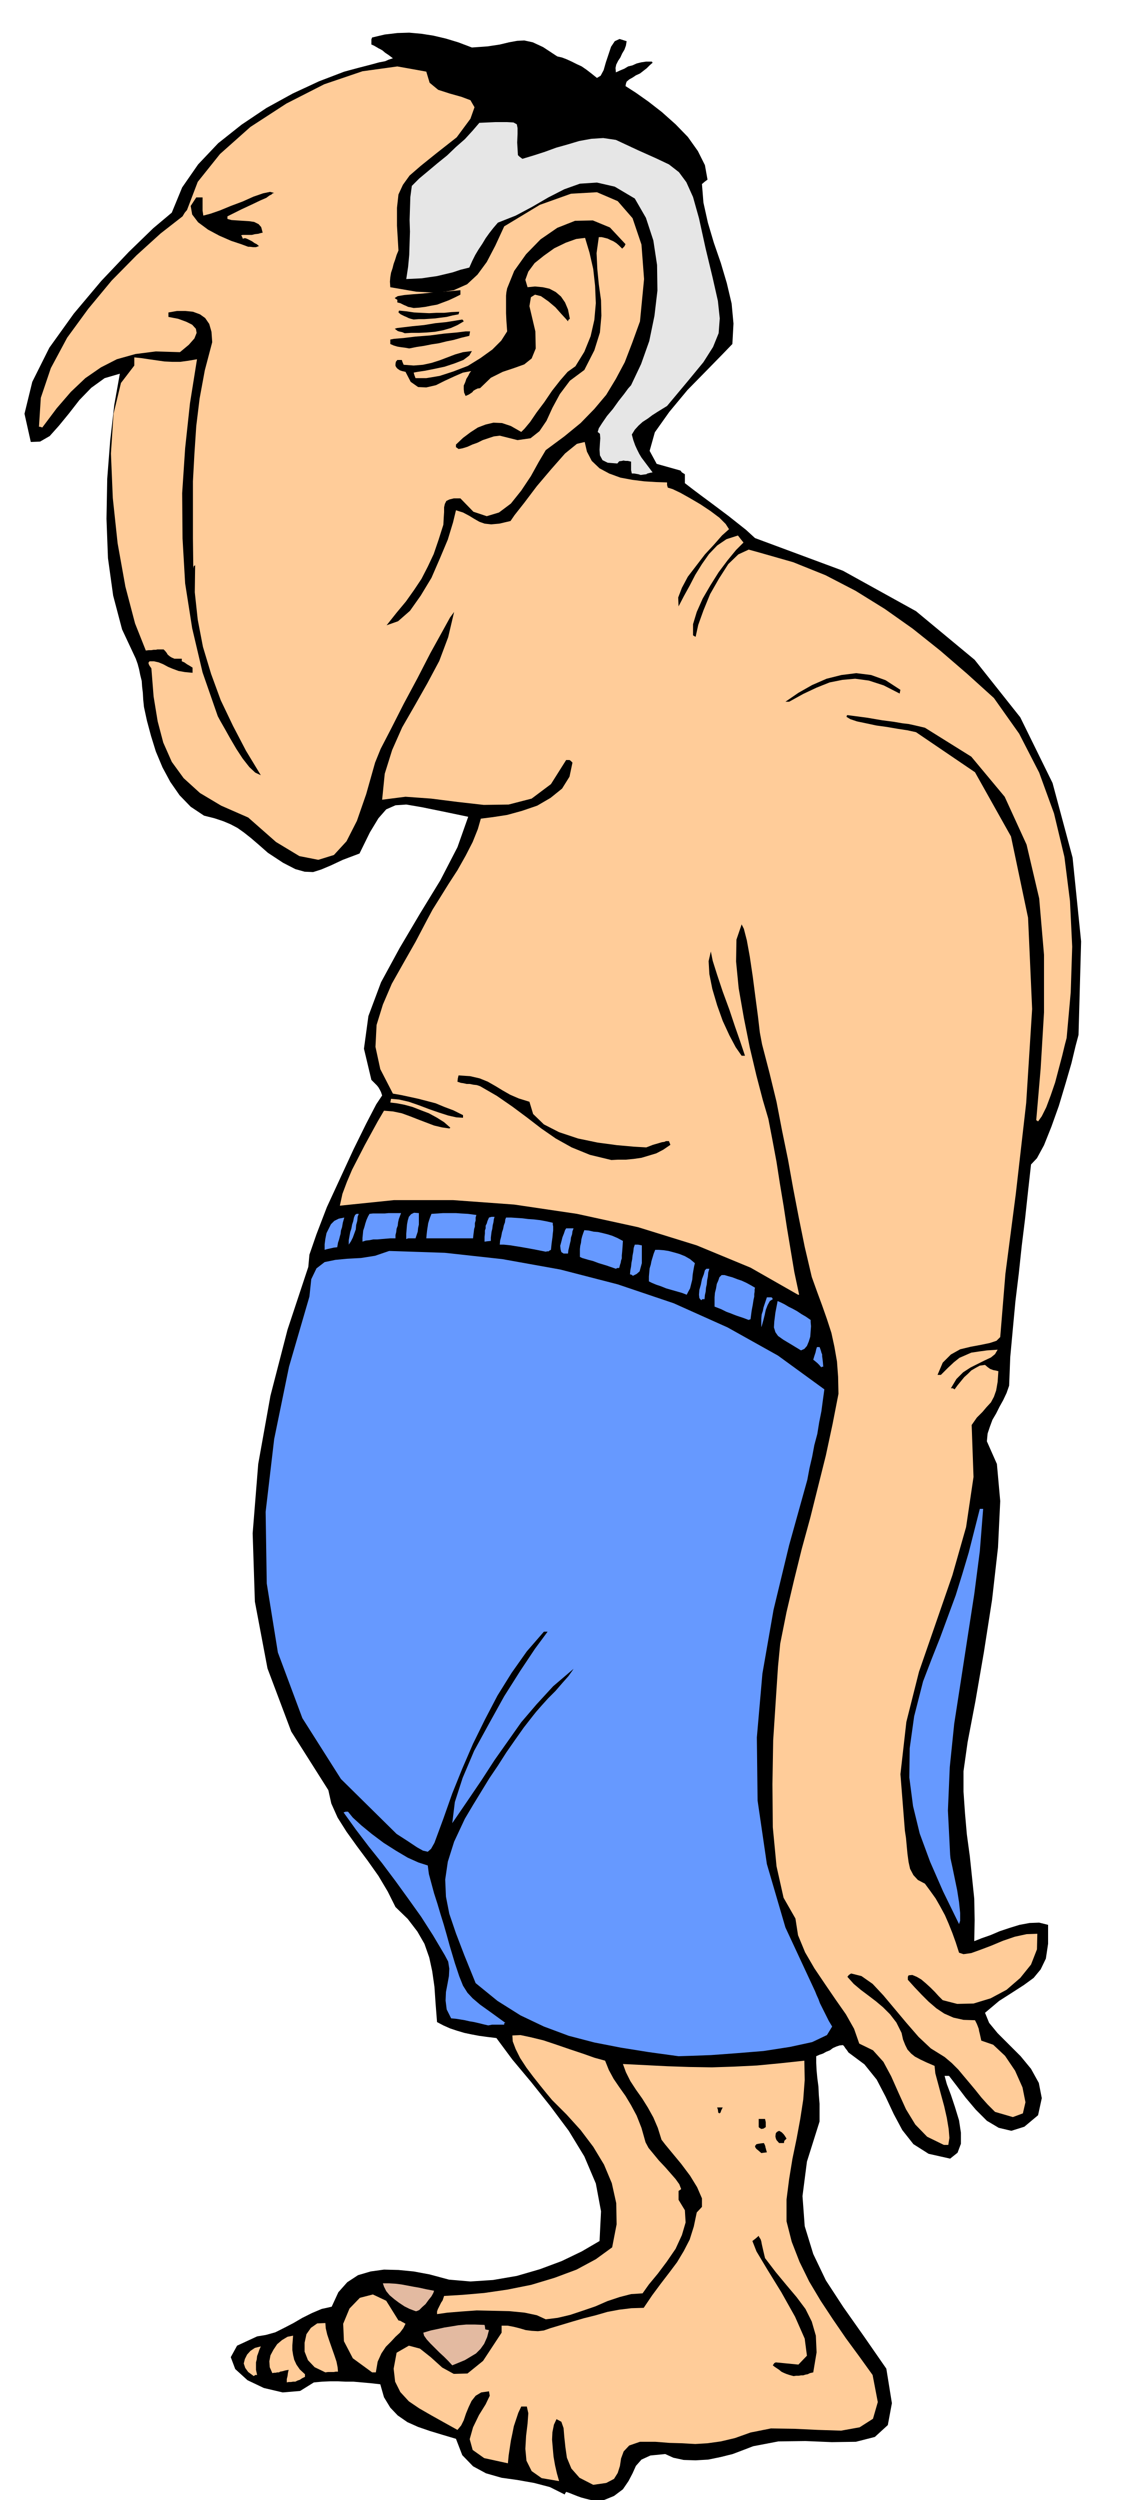 <svg xmlns="http://www.w3.org/2000/svg" fill-rule="evenodd" height="1088.634" preserveAspectRatio="none" stroke-linecap="round" viewBox="0 0 3035 6737" width="490.455"><style>.brush1{fill:#000}.pen1{stroke:none}.brush2{fill:#fc9}.brush3{fill:#e3baa1}.brush4{fill:#69f}</style><path class="pen1 brush1" d="m1616 6742-14-3-13-3-12-3-11-3-11-4-10-4-10-4-9-3-2 3-2 4-40-20-42-11-45-8-43-6-42-12-35-19-29-30-17-44-37-11-33-10-32-11-29-13-26-18-20-21-17-28-10-35-27-3-23-2-22-2h-21l-21-1h-21l-22 1-22 2-37 23-47 4-51-12-44-21-33-30-12-32 17-31 54-25 24-4 25-7 24-12 25-13 24-14 26-13 26-11 27-6 18-39 24-27 29-19 34-10 36-5 39 1 41 4 43 8 52 14 58 5 61-4 64-11 62-18 59-22 54-26 48-28 4-80-14-75-31-73-42-69-50-67-51-64-51-61-43-58-25-3-22-3-21-4-19-4-20-6-18-6-18-8-17-9-4-51-3-44-6-42-8-37-13-37-19-33-26-34-33-32-21-42-25-42-29-41-29-39-28-39-24-38-17-38-8-36-100-158-64-170-34-180-6-184 15-187 33-184 46-178 56-169 3-33 19-55 28-73 36-78 36-78 34-69 27-52 16-24-3-9-3-6-4-7-4-5-9-9-6-6-20-84 12-88 34-91 50-92 55-93 55-90 46-89 29-82-72-15-54-11-41-7-29 2-25 11-21 24-23 38-28 57-45 17-32 15-26 11-22 7-23-1-25-7-33-17-41-27-25-22-21-18-19-15-17-12-19-10-19-8-24-8-28-7-36-24-30-31-25-36-21-39-18-43-13-42-11-41-8-37-2-20-1-18-2-17-1-15-4-16-3-15-4-15-5-14-37-79-24-91-14-101-4-106 2-108 8-103 11-96 15-84-41 12-36 26-32 33-28 36-27 33-25 28-26 15-25 1-17-76 21-86 46-92 66-92 74-88 74-78 66-64 50-42 28-68 43-62 54-57 63-50 67-45 71-39 71-33 68-26 41-11 31-8 22-6 16-3 9-4 6-2 3-1 3-1-12-9-9-6-7-6-5-3-6-3-5-3-7-4-7-3v-14l2-5 34-8 34-4 32-1 33 3 32 5 34 8 33 10 37 14 42-3 33-5 25-6 22-4 19-1 23 5 28 13 38 25 13 3 13 5 13 6 14 7 13 6 13 9 13 10 15 12 10-6 8-15 6-21 7-21 7-21 10-15 13-6 19 6-2 12-4 11-6 10-5 11-6 9-5 10-2 9 1 12 11-5 12-5 10-6 12-3 11-5 12-3 13-2h16l2 3-8 7-8 8-9 7-9 7-11 5-9 6-9 5-7 6-2 6-1 6 28 18 34 24 36 28 37 33 33 34 27 38 19 38 7 39-8 6-7 6 4 50 12 54 16 54 19 55 16 54 13 55 5 54-3 55-26 27-43 44-52 53-49 59-39 55-14 50 19 35 64 18 4 5 8 5v24l22 17 24 18 23 17 24 18 24 18 24 19 24 19 24 22 237 88 197 109 158 131 123 155 87 177 54 201 23 226-7 252-8 30-11 46-16 55-18 60-20 56-20 50-19 35-16 17-8 72-8 74-9 73-8 75-9 74-7 75-7 76-3 77-7 20-9 19-10 18-9 18-10 17-7 19-6 18-2 21 27 61 9 100-6 125-16 141-22 141-23 133-21 110-11 78v55l4 58 5 57 8 59 6 57 6 58 1 57-1 57 20-8 23-8 26-11 27-9 26-8 27-5 26-1 24 6v51l-6 40-14 29-19 23-26 19-31 20-36 23-38 32 11 27 23 28 29 29 33 33 28 34 21 38 8 41-10 46-37 31-35 11-34-8-32-19-30-30-27-32-25-33-20-26h-12l6 22 11 29 11 33 11 36 5 33v30l-9 24-20 16-58-13-41-26-30-38-23-43-22-47-24-46-33-41-43-32-4-6-4-5-4-6-3-3-9 1-9 3-9 4-8 6-10 4-9 5-9 3-9 4v18l1 20 2 21 3 23 1 22 2 24v48l-34 108-12 93 6 81 23 75 34 71 47 72 55 78 61 88 15 93-11 59-35 32-51 13-65 1-71-3-73 1-68 13-26 10-29 11-32 8-34 7-34 2-32-1-28-6-22-10-40 4-24 11-15 17-9 20-11 21-15 22-24 18-39 16z"/><path class="pen1 brush2" d="m1599 6696-37-19-22-25-12-29-4-28-3-28-2-24-6-17-13-7-7 15-4 20-1 20 2 24 2 22 4 23 5 22 6 21-47-8-27-19-14-28-3-32 2-35 4-33 2-28-4-18h-15l-8 17-6 18-6 18-4 20-4 19-3 20-3 20-2 21-64-14-31-22-8-29 9-32 16-33 18-29 11-23-2-12-21 3-15 9-11 14-8 17-7 17-6 18-7 14-10 12-36-20-34-19-33-19-28-19-23-25-14-28-4-35 8-43 33-19 30 8 29 23 31 28 31 17 37-1 42-34 50-76v-19h16l16 3 16 4 17 5 16 2 17 1 16-2 17-6 30-9 30-9 31-9 32-8 31-9 32-6 33-4 33-1 23-34 23-31 23-30 21-28 18-30 16-31 11-35 8-38 14-15v-23l-13-30-19-31-24-32-24-29-19-23-10-13-10-32-12-28-15-27-15-24-17-24-15-23-12-24-8-22 60 3 60 3 59 2 61 1 60-2 61-3 63-6 65-7 1 52-4 53-8 52-10 54-11 53-9 55-7 55v59l14 55 21 54 26 53 31 52 33 50 35 51 36 49 36 50 14 73-13 45-36 23-50 9-62-2-64-3-63-1-55 11-42 15-38 9-36 5-33 2-35-2-35-1-38-3h-41l-29 10-15 16-7 19-3 20-6 19-10 16-21 11-35 5zm-826-276v-9l2-8 1-8 2-9-10 2-7 2-6 1-3 2h-5l-4 1h-4l-5 1-7-16-1-16 3-16 8-15 10-15 13-11 15-9 15-3-1 13-1 13v13l2 13 3 13 6 13 9 13 14 13v7l-8 4-6 4-6 2-6 3h-6l-6 1h-6l-5 1z"/><path class="pen1 brush1" d="m2139 6403-11-3-9-3-7-3-6-3-6-5-6-4-6-4-5-4 4-6 4-2 61 6 23-24-6-46-26-59-37-66-37-60-30-50-11-28 9-7 8-7 1 3 2 3 2 3 2 6 1 6 2 9 3 13 4 17 29 38 29 35 27 32 24 32 17 34 11 38 2 45-9 54-9 2-6 3-6 1-6 2h-6l-6 1h-7l-7 1z"/><path class="pen1 brush2" d="m684 6403-15-11-8-11-4-12 3-12 6-12 9-10 12-8 16-4-4 9-3 9-3 8-1 9-2 8v20l3 14h-5l-4 3zm193-10-29-14-18-19-9-23v-24l5-23 12-17 17-12 22-1 1 14 4 17 6 18 7 20 6 17 6 18 3 15 1 12h-6l-5 1h-16l-7 1zm126 0-52-38-24-46-2-47 17-41 28-29 35-9 36 17 33 53 5 1 5 3 4 2 5 3-6 12-9 12-12 11-12 13-14 14-12 18-10 22-5 29h-10z"/><path class="pen1 brush3" d="m1219 6374-11-12-11-11-13-12-12-12-12-12-10-11-7-10-2-8 20-6 19-4 18-4 19-3 18-3 22-2h22l27 1 1 4 1 8 4 1 6 1-5 19-8 18-10 14-12 12-15 9-15 9-17 7-17 7z"/><path class="pen1 brush2" d="m1471 6250-24-11-33-7-41-4-43-1-45-1-42 3-37 3-28 4v-7l2-6 3-6 3-6 3-6 4-6 2-6 2-6 50-3 58-5 62-9 65-13 63-19 59-22 52-28 44-32 12-62-1-57-12-54-21-50-29-48-34-45-38-42-39-39-15-18-17-21-19-24-18-24-17-26-12-24-8-21-1-16 22-1 28 6 33 8 36 12 35 12 36 12 31 11 29 8 10 25 13 24 15 22 17 24 15 25 15 28 13 33 11 39 8 15 14 17 14 17 17 18 14 16 14 16 10 14 5 13-4 3-3 2v24l17 28 2 33-10 34-17 37-24 35-24 32-24 29-17 24-31 2-31 8-33 11-32 14-35 12-33 11-34 8-32 4z"/><path class="pen1 brush3" d="m1120 6228-16-6-14-7-15-10-12-9-13-11-9-11-6-12-3-9h17l17 1 16 2 16 3 16 3 17 3 18 4 21 4-2 6-5 9-8 10-8 11-9 8-8 8-7 3h-3z"/><path class="pen1 brush1" d="m2052 5802-8-7-5-4-3-4-1-4 4-5 5-1 6-1 9-1 2 4 2 5v2l1 3 1 4 2 7-8 1-7 1z"/><path class="pen1 brush2" d="m2544 5780-45-22-32-33-25-41-20-44-20-45-21-39-28-31-37-18-14-40-22-39-28-40-28-41-29-43-25-43-19-46-7-45-32-56-19-85-10-105-1-116 2-118 7-108 6-91 6-62 17-85 20-85 21-85 23-84 21-84 21-84 18-84 16-82-1-46-3-41-7-40-8-37-12-37-13-37-14-38-14-39-19-81-16-79-15-78-14-78-16-78-15-78-19-78-20-77-6-32-5-43-7-53-7-54-8-54-8-44-8-31-6-12-14 41-1 59 7 72 14 80 16 80 18 76 17 65 15 51 11 57 11 59 9 58 10 60 9 59 10 60 10 60 13 61h-3l-128-73-145-60-158-49-165-36-169-25-165-12h-159l-146 15 7-32 12-32 14-33 17-33 17-33 18-33 17-31 17-29 24 2 24 5 22 8 23 9 21 8 21 8 21 5 21 3v-1l2-1-17-15-19-12-22-12-21-8-23-9-22-6-21-4-17-2 1-5 1-5 22 2 26 6 26 9 29 11 26 9 25 8 22 5 18 1v-7l-26-13-24-9-24-10-23-6-23-6-23-5-23-5-23-4-34-66-13-60 3-59 17-55 24-56 31-55 33-58 31-59 15-28 20-32 23-37 24-37 22-39 19-37 14-35 8-28 32-4 39-6 40-11 41-14 36-21 31-25 20-32 8-38-5-5-3-2h-9l-41 65-52 39-62 16-67 1-71-8-71-9-69-5-63 8 7-70 20-64 27-61 34-59 34-60 32-60 24-64 16-68-11 15-22 40-31 56-35 68-37 69-34 67-28 54-15 37-24 85-25 72-28 55-34 37-42 13-51-10-63-38-75-66-73-32-57-34-44-40-32-44-23-52-15-57-11-67-6-76-5-7-2-4-1-4 3-4h12l13 3 12 5 13 7 12 5 16 6 17 3 21 2v-14l-8-5-7-4-7-5-7-3v-7h-20l-7-3-5-3-6-5-3-5-4-5-4-4h-17l-4 1h-6l-6 1h-7l-8 1-29-73-26-99-21-117-13-122-5-120 7-107 20-83 36-47v-22l19 2 20 3 21 3 21 3 21 1h22l22-3 23-4-19 119-13 121-8 121 1 122 7 121 19 121 28 119 41 118 7 13 12 21 14 25 17 29 17 26 18 23 16 15 15 7-40-66-35-67-33-69-26-71-22-73-14-73-8-74 1-73-4 3-1 6-1-81v-154l4-74 5-75 9-74 14-76 20-76-2-28-6-21-11-16-14-10-19-7-20-2h-23l-23 4v12l26 5 22 8 16 8 10 11 2 11-6 15-15 17-24 20-65-2-55 7-50 14-43 22-42 29-39 37-38 44-39 52-6-2h-3l5-78 27-80 44-82 57-78 63-76 67-68 65-59 59-46 6-10 6-7 29-76 60-75 82-73 97-63 102-52 103-35 94-13 78 14 9 30 23 19 31 10 32 9 24 9 11 19-11 31-37 50-56 44-41 33-30 26-18 25-12 26-4 36v48l4 67-5 12-4 13-4 11-3 12-4 12-2 12-1 12 1 15 70 12 57 3 44-7 36-16 28-26 25-34 23-44 24-52 96-58 84-30 70-4 56 24 40 46 24 71 7 93-11 114-21 58-20 52-24 45-26 43-32 38-37 38-44 36-50 37-19 32-21 38-26 39-28 35-32 24-33 10-36-12-35-36h-18l-12 3-8 4-4 8-2 9v13l-1 15-1 19-13 41-13 38-16 34-17 33-20 30-22 31-25 30-27 34 31-11 32-28 29-41 29-48 23-53 21-50 14-46 8-33 19 6 17 9 13 8 14 8 14 5 18 2 22-2 30-7 11-16 26-33 34-45 39-46 37-42 32-26 21-5 6 26 13 25 21 20 26 14 30 11 32 6 32 4 32 2 30 1v7l2 7 13 4 21 10 25 14 29 17 27 18 24 18 17 17 9 14-19 17-21 24-25 27-23 30-23 30-16 30-10 26 1 24 14-27 16-29 15-29 18-29 19-27 22-23 25-17 31-10 7 9 8 10-20 20-23 28-24 32-22 35-21 36-16 36-10 33v30l3 2 4 2 7-32 14-39 18-44 24-42 25-39 27-26 28-13 29 8 91 26 87 35 81 42 79 49 75 53 74 59 72 62 73 66 68 96 54 105 40 110 28 117 15 119 6 123-4 123-11 123-5 19-7 29-9 34-10 38-12 35-12 32-12 24-10 14-4-3h-1l12-140 9-151v-155l-13-152-34-145-59-129-90-108-125-78-17-4-13-3-14-3-17-2-23-4-31-4-41-7-53-7-2 2v3l10 6 18 6 24 5 28 6 29 4 29 5 26 4 23 5 159 108 97 173 46 219 11 246-16 253-28 245-28 215-14 171-10 10-18 6-24 5-27 5-29 7-25 14-22 22-14 33h9l19-19 16-15 15-12 16-7 16-7 20-3 22-3 29-2-7 12-11 9-17 8-18 9-20 10-20 13-18 18-15 25h5l5 3 8-11 9-11 9-11 10-9 9-9 12-7 11-6 14-2 7 6 7 5 3 1 5 2 6 1 8 2-2 29-4 23-6 17-8 15-12 13-11 13-15 15-14 20 5 140-20 135-37 130-45 130-45 130-34 135-16 141 12 152 3 20 2 22 2 21 3 22 4 18 9 17 12 13 19 10 14 19 15 21 12 21 13 24 10 23 10 25 9 25 9 28 12 4 21-3 25-9 29-11 31-13 32-11 32-7 29-1-1 42-16 41-29 36-37 32-43 23-46 14-44 1-39-10-11-11-10-11-12-12-12-11-13-11-12-7-12-5-10 1-2 4v8l18 20 19 20 19 19 21 18 21 14 25 11 27 6 31 1 2 4 3 6 2 5 3 8 1 6 2 8 2 9 2 9 32 11 32 30 27 40 20 45 8 40-7 30-27 10-48-14-20-20-17-19-16-20-15-18-16-19-15-18-18-18-19-16-37-23-33-31-33-38-31-37-31-37-29-31-30-21-28-7-6 4-4 5 17 19 19 16 20 15 21 16 19 16 19 19 17 22 14 28 4 18 6 15 6 12 10 11 10 8 15 8 17 8 21 9 2 20 7 26 8 30 9 33 7 31 5 30 2 24-3 19h-12z"/><path class="pen1 brush1" d="m2100 5775-7-8-2-5-1-5 1-8 3-4 6-3 7 4 5 5 3 4 5 8-6 6-1 6h-13zm-48-38-5-3-2-2v-22h17l1 4 1 5v13l-6 4-6 1zm-116-44-1-8-2-6h15l-4 8-2 6-3 2-3-2z"/><path class="pen1 brush4" d="m1829 5541-80-11-75-12-72-14-69-18-67-25-63-30-62-39-59-48-30-74-23-60-18-53-9-46-2-46 7-48 17-54 29-62 22-37 22-36 22-36 23-34 23-36 23-33 24-34 25-32 8-10 14-16 18-20 20-20 19-22 16-18 10-14 4-6-55 47-45 49-41 48-36 51-36 51-35 54-38 56-41 60 7-57 21-65 31-73 40-73 41-74 43-68 40-60 34-46h-10l-46 53-41 58-38 61-34 65-32 65-29 67-27 67-24 68-14 38-10 27-9 16-9 8-13-3-16-9-24-16-31-20-150-148-104-164-66-177-30-186-3-193 23-196 40-195 55-189 5-47 14-29 22-17 29-6 32-3 37-2 38-6 38-13 150 5 155 17 156 28 155 40 151 51 145 65 136 76 125 91-4 29-4 30-6 30-5 31-8 30-6 32-7 30-6 32-49 176-42 174-30 172-15 172 2 170 25 171 50 171 80 172 4 10 5 11 4 11 6 12 6 12 6 12 6 12 9 15-14 23-40 19-60 13-71 11-74 6-68 5-55 2-32 1z"/><path class="pen1 brush4" d="m1316 5458-13-3-12-3-13-3-12-2-13-3-12-2-13-2-12-1-12-24-3-24 1-23 4-21 4-22 1-20-3-19-9-17-32-54-32-50-35-49-34-47-36-48-36-45-35-46-33-46 6-2h6l13 16 23 21 28 23 32 24 33 21 32 19 29 13 25 8 3 23 7 26 7 26 9 28 8 27 9 29 8 28 8 29 14 47 12 36 10 25 12 19 14 15 20 17 28 20 40 29-3 1v4h-33l-10 2zm1269-273-43-88-35-80-28-76-18-74-10-77 1-79 12-86 24-94 23-60 23-58 21-57 21-57 18-58 17-57 15-59 15-59h9l-9 114-15 116-18 116-18 117-18 116-12 117-5 117 6 119 1 10 5 23 6 29 7 34 5 32 3 29v21l-3 9zm-371-1500-6-7-5-5-6-5-5-4 3-10 3-9 2-9 2-6h7l2 5 2 6 1 4 2 5v5l1 7 1 9 1 12h-4l-1 2zm-55-46-28-17-20-12-14-10-7-10-4-13 1-16 3-24 6-31 9 4 10 5 10 6 12 6 11 6 12 8 12 7 13 9v6l1 11-1 13-1 15-4 13-5 12-7 8-9 4zm-107-63v-23l1-11 3-9 2-10 3-9 3-9 3-9h12l2 1 2 4-8 5-6 11-5 13-3 14-3 12-3 11-2 7-1 2zm-34-19-13-5-9-3-9-3-8-3-10-4-11-4-14-7-18-7v-25l1-12 3-12 2-12 4-9 3-9 6-6h8l10 3 11 3 13 5 12 4 13 6 11 6 12 7-1 5v6l-1 6v7l-2 9-2 13-3 16-3 23-3 1-2 1zm-128-53-5-6-1-9 1-13 4-14 3-15 5-13 3-11 4-4h8l-3 10-1 11-2 10-1 11-2 9-1 11-2 9-1 11h-6l-3 3zm-39-15-13-5-14-4-14-4-14-4-15-6-12-4-12-5-8-4v-13l1-11 1-11 3-10 2-10 3-10 3-10 4-10h10l13 1 13 2 15 4 14 4 15 6 14 8 13 11-2 8-2 11-2 12-1 13-3 12-3 12-5 9-4 8zm-145-51-4-3-4-1 1-11 2-10 1-10 2-10 1-10 2-10 1-10 3-9h9l10 2v48l-3 11-3 11-8 7-10 5zm-46-19-26-9-20-6-16-6-12-3-10-3-7-2-4-2-2-1v-21l1-9 2-8 1-9 2-8 3-9 3-8 12 1 13 3 12 1 13 3 12 3 13 4 14 6 15 8-1 16-1 13-1 10v8l-2 6-1 6-2 6-2 8h-5l-4 2zm-141-41-6-4-2-7-1-10 3-11 3-12 4-10 3-9 3-5h20l-3 8-1 8-3 9-1 9-2 8-2 9-2 8-1 9h-12zm-48-5-30-6-22-4-17-3-13-2-12-2-9-1-10-1h-11l1-11 3-11 2-11 3-9 2-10 3-8 1-8 2-5h14l15 1 15 1 16 2 15 1 17 2 16 3 18 4v5l1 5v11l-1 8-1 11-2 14-2 19-4 2-2 2h-4l-4 1zm-596-5v-15l2-15 3-15 6-12 6-12 9-9 12-6 15-3-4 14-2 12-3 9-1 9-2 7-2 8-3 9-2 12-9 1-9 2-9 2-7 2zm65-14v-12l2-11 2-11 3-9 2-11 3-9 2-10 3-7 4-3h6l-3 8-1 11-3 11-1 12-4 11-4 11-5 10-6 9zm37-8v-10l1-10 1-10 3-9 3-11 3-9 4-9 4-7 9-1h32l10-1h34l-3 8-3 8-2 9-1 9-3 8-1 9-2 8v9h-14l-12 1-12 1-11 1h-11l-10 2-10 1-9 3zm329 0v-13l1-9v-8l2-6v-7l3-6 2-7 4-9 7-2h8l-2 7-1 8-2 8-1 9-2 8-1 8-1 8v9l-10 1-7 1zm-211-7v-14l1-13 1-12 2-11 3-10 6-7 8-4 13 1v31l-2 9-1 10-3 9-3 9h-20l-5 2zm83-2h-29l1-11 1-9 1-7 1-6 1-7 2-7 3-9 4-10 17-1 14-1h35l14 1 18 1 23 3-2 7v8l-2 7v9l-2 7-1 8-1 8-1 9h-97z"/><path class="pen1 brush1" d="m1648 3126-58-14-49-20-43-24-39-27-39-30-39-29-42-29-45-26-9-3-9-1-10-2h-8l-9-2-7-1-6-2-3-1 1-9 2-8 31 2 26 6 22 9 21 12 18 11 21 12 23 10 29 9 10 33 29 28 41 21 51 17 53 11 52 7 45 4 34 2 18-7 14-4 10-3 7-1 4-2h8l2 5 2 5-19 13-19 10-20 6-20 6-21 3-21 2h-21l-18 1zm351-281-16-23-17-32-18-39-15-42-13-44-8-40-2-35 6-26 5 25 12 38 15 45 18 49 15 45 14 40 9 27 4 12h-9zm118-954 35-24 37-21 39-17 40-10 40-5 40 5 39 14 40 26-1 4-1 6-43-22-40-13-37-5-34 3-35 7-35 14-36 17-38 21h-10z"/><path class="pen1" style="fill:#e6e6e6" d="m1727 1280-6-2-6-1-6-1h-6l-2-9v-23l-9-2h-6l-6-1-3 1-8 1-5 6-26-2-14-7-7-13-1-15 1-17 1-14-1-12-6-5 3-10 9-14 13-19 16-19 15-21 15-19 11-15 8-9 27-57 22-62 14-68 8-68-1-69-10-66-20-61-30-52-54-32-48-11-46 3-42 15-43 22-43 25-45 24-48 19-12 14-11 14-10 14-9 15-10 15-9 15-8 16-8 18-24 6-21 7-21 5-21 5-21 3-20 3-21 1-21 1 5-33 3-32 1-32 1-31-1-31 1-31 1-31 4-30 20-20 24-20 25-21 26-21 24-23 24-21 21-23 18-21 44-2h30l18 1 9 5 2 10v16l-1 23 2 34 4 4 8 6 30-9 31-10 30-11 32-9 30-9 33-6 32-2 34 5 60 28 47 21 36 17 27 21 20 27 18 40 16 57 18 82 19 79 14 62 5 47-3 40-15 37-26 41-42 51-56 67-13 8-13 8-14 9-12 9-14 9-11 10-10 11-8 13 4 15 5 14 5 11 6 12 6 10 9 12 9 12 12 16-6 1-4 1-4 1-3 2-8 1-7 1z"/><path class="pen1 brush1" d="m1236 1210-4-3-3-2v-7l19-18 20-15 20-13 21-8 21-5 23 1 24 8 28 16 9-9 15-18 17-25 21-28 21-31 22-28 20-23 21-15 24-39 17-42 10-44 4-45-2-47-5-45-10-44-12-40-24 3-28 10-31 15-28 20-25 20-17 23-8 22 6 20 20-2 21 2 18 4 17 9 14 12 11 16 8 19 5 25-4 3-1 4-6-7-12-13-16-18-19-16-20-14-16-4-11 7-4 24 16 68 1 46-11 27-20 16-28 10-30 10-32 16-29 28-7 1-6 3-5 3-3 4-9 6-9 4-4-9-1-9v-10l4-9 3-9 5-8 4-8 4-5-22 4-23 10-26 12-24 12-26 6-22-1-20-14-14-27-9-2-6-2-6-4-3-3-3-5v-5l1-6 4-5h12l2 6 3 7 27 2 25-2 23-5 22-7 21-8 21-8 21-6 24-3-7 12-16 12-23 9-27 9-28 6-25 5-20 3-11 2 2 7 3 8h29l36-6 37-12 39-15 34-21 32-23 24-24 16-25-2-28-1-21v-47l1-10 2-10 19-47 32-45 39-40 45-31 48-19 48-1 46 19 42 45-3 6-6 6-9-9-7-6-8-5-7-3-8-4-8-2-8-2h-8l-6 43 2 43 4 41 6 43 1 42-4 45-15 48-27 53-39 29-27 36-20 37-16 35-19 28-24 19-35 5-48-12-16 2-15 5-15 5-14 7-14 5-13 6-13 4-11 2z"/><path class="pen1 brush1" d="m1103 939-11-2-8-1-7-1-6-1-10-3-9-4v-12l10-2 25-2 33-4 39-3 38-5 34-3 24-3h12l-1 6-1 6-21 5-21 6-20 4-20 5-20 3-20 4-20 3-20 4zm-12-41-7-3-5-1-4-1-3-1-4-3-4-3 6-2 17-2 25-3 31-3 30-5 30-3 25-4 18-3 2 2 2 3-17 10-18 8-21 6-21 4-23 2-21 1h-21l-17 1zm24-37-8-2-6-2-6-3-5-2-10-5-6-5 1-4 1-1 20 2 20 3 20 1 21 1 19-1h21l20-2 21-1-1 3-1 4-16 3-16 4-16 2-15 2-15 1-15 1h-15l-13 1zm0-31-9-2-6-1-6-3-5-2-10-5-8-2v-7l-5-3-2-2 8-5 18-3 23-2 27-2 28-3 28-2 25-2 20-2v12l-16 8-15 7-16 6-16 6-17 3-15 3-16 2-15 1zM669 665l-19-7-27-9-32-14-30-16-27-20-16-21-4-23 15-23h17v36l1 6 1 7 19-5 26-9 29-12 32-12 29-13 26-9 19-4 11 3-4 1-3 3-6 3-8 6-16 7-21 10-30 14-38 19v7l11 3 15 1 16 1 16 1 14 2 12 6 7 8 4 15-5 1-7 2-9 1-8 2h-25l-4 1 2 3 3 7 2-2h5l5 2 6 3 6 3 7 5 6 3 6 5-8 3h-8l-8-1h-5z"/></svg>
